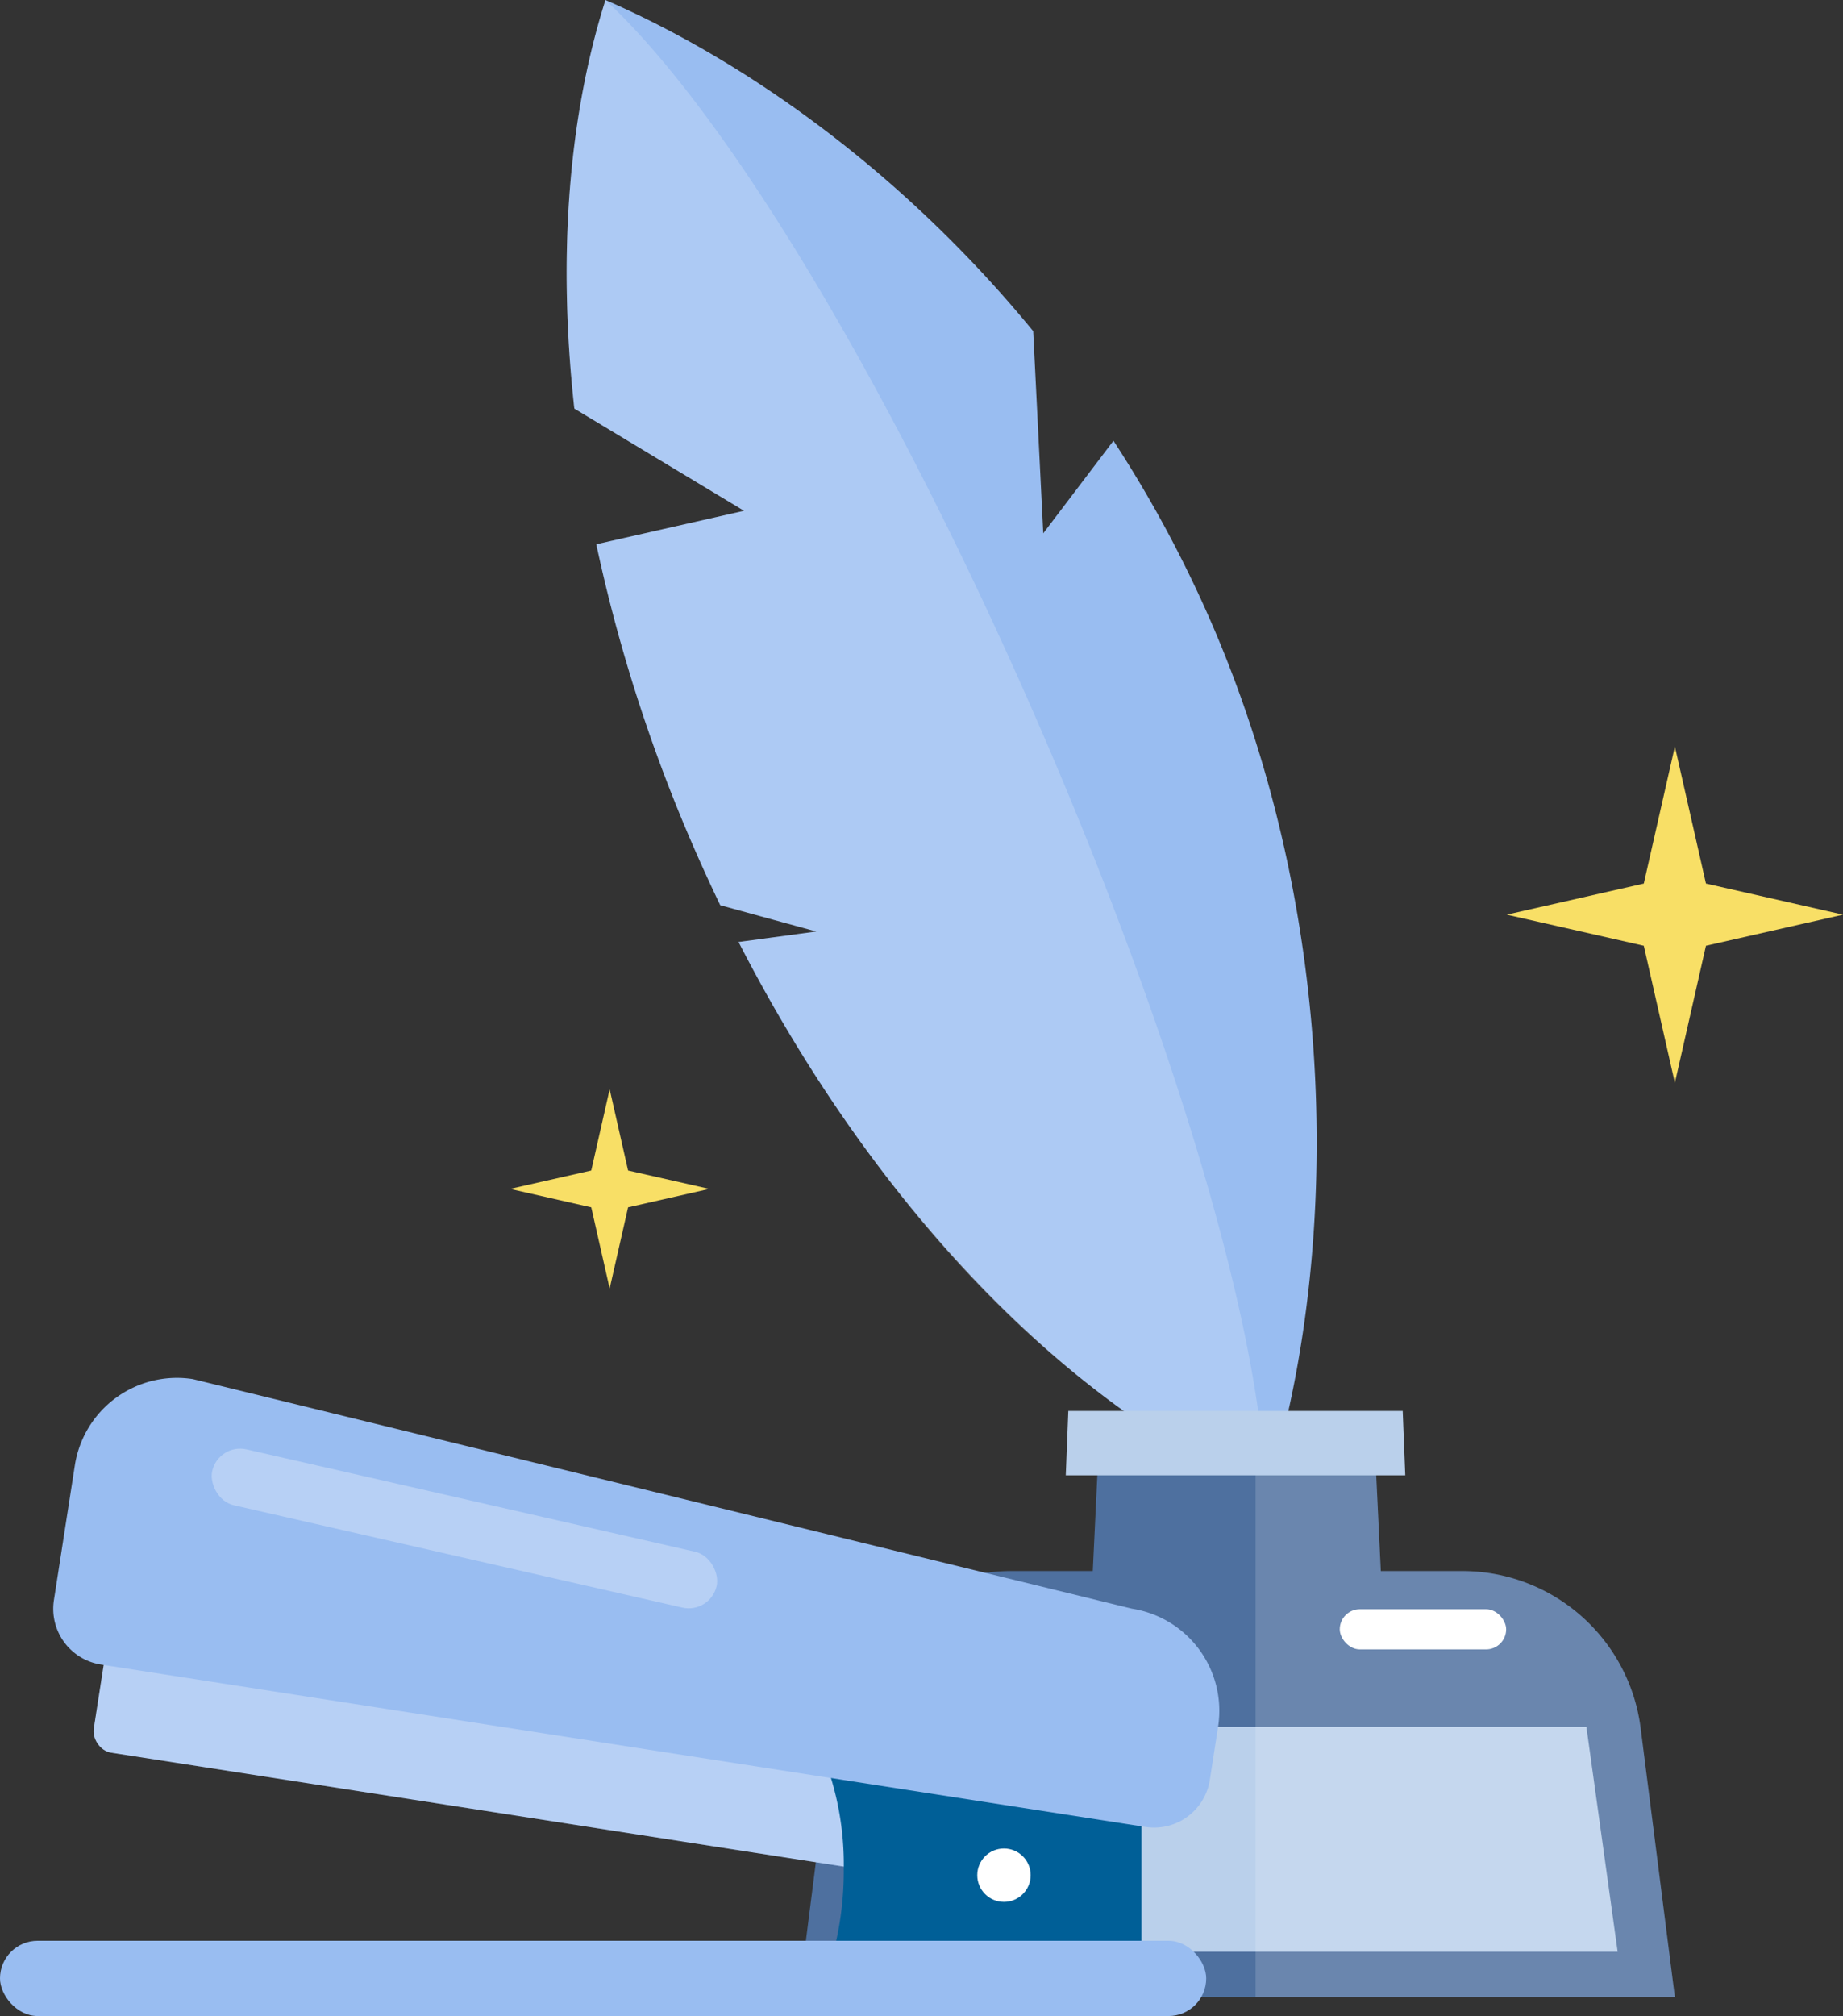  <svg xmlns="http://www.w3.org/2000/svg" viewBox="0 0 330.264 361.183" width="100%" style="vertical-align: middle; max-width: 100%; width: 100%;">
   <rect x="0" y="0" width="330.264" height="361.183" fill="#333333" stroke="none"/>
   <g>
    <g>
     <path d="M146.289,166.89l-17.217-4.714q-2.762-5.745-5.324-11.7a284.775,284.775,0,0,1-16.889-52.964l26.474-6L102.92,73.2C99.908,46.046,101.866,20.858,108.5,0c25.434,11.06,53.421,31.007,76.65,59.329l1.8,36.219,12.581-16.582a220.071,220.071,0,0,1,17.928,33.479c23.57,55.016,22.127,115.232,9.465,155.072-34.873-15.164-69.958-50.673-94.572-98.748Z" fill="rgb(153,189,241)">
     </path>
     <g style="opacity:0.2">
      <path d="M226.83,267.476c-42.736-19.585-72.959-57.577-94.482-98.707l13.941-1.879-17.217-4.714a287.843,287.843,0,0,1-22.213-64.663l26.474-6L102.92,73.2C100.265,48.765,101.113,23.576,108.5,0,154.969,43.313,224.724,202.464,226.83,267.476Z" fill="rgb(255, 255, 255)">
      </path>
     </g>
     <path d="M294,309.6a32.2,32.2,0,0,0-31.945-28.137H247.438L246.1,253.488H197.16l-1.335,27.971H181.2A32.2,32.2,0,0,0,149.259,309.6l-6.13,48.174H300.134Z" fill="rgb(78,112,159)">
     </path>
     <polygon points="289.881 349.665 153.382 349.665 158.981 309.378 284.282 309.378 289.881 349.665" fill="rgb(186,208,235)">
     </polygon>
     <rect x="240.084" y="288.299" width="29.819" height="7.198" rx="3.599" fill="rgb(255, 255, 255)">
     </rect>
     <g style="opacity:0.16">
      <path d="M262.059,281.459H247.438L246.1,253.488H225V357.77h75.131L294,309.6A32.2,32.2,0,0,0,262.059,281.459Z" fill="rgb(255, 255, 255)">
      </path>
     </g>
     <polygon points="251.822 264.306 190.984 264.306 191.441 252.776 251.365 252.776 251.822 264.306" fill="rgb(186,208,235)">
     </polygon>
     <polygon points="300.134 133.738 294.565 158.298 270.004 163.868 294.565 169.438 300.134 193.998 305.704 169.438 330.264 163.868 305.704 158.298 300.134 133.738" fill="rgb(248,223,102)">
     </polygon>
     <polygon points="109.251 195.15 105.952 209.7 91.402 212.999 105.952 216.299 109.251 230.849 112.551 216.299 127.101 212.999 112.551 209.7 109.251 195.15" fill="rgb(248,223,102)">
     </polygon>
     <rect x="16.664" y="307.748" width="170.838" height="18.913" rx="3.729" transform="translate(154.23 646.325) rotate(-171.164)" fill="rgb(153,189,241)">
     </rect>
     <g style="opacity:0.29">
      <rect x="16.664" y="307.748" width="170.838" height="18.913" rx="3.729" transform="translate(154.23 646.325) rotate(-171.164)" fill="rgb(255, 255, 255)">
      </rect>
     </g>
     <path d="M151.2,334.87A53.065,53.065,0,0,0,147.5,314.5h57.056v36.243H149.088A57.617,57.617,0,0,0,151.2,334.87Z" fill="rgb(0,95,151)">
     </path>
     <path d="M18.1,298.211l187.162,29.095A10.109,10.109,0,0,0,216.8,318.87l1.482-9.533A18.516,18.516,0,0,0,202.828,288.2L34.553,247.073a18.515,18.515,0,0,0-21.14,15.452L9.659,286.67A10.11,10.11,0,0,0,18.1,298.211Z" fill="rgb(153,189,241)">
     </path>
     <rect y="347.7" width="216.151" height="13.482" rx="6.741" transform="translate(216.151 708.883) rotate(180)" fill="rgb(153,189,241)">
     </rect>
     <circle cx="179.908" cy="335.952" r="4.784" fill="rgb(255,255,255)">
     </circle>
     <g style="opacity:0.29">
      <rect x="36.869" y="268.707" width="92.71" height="10.264" rx="5.132" transform="translate(103.459 559.329) rotate(-167.149)" fill="rgb(255, 255, 255)">
      </rect>
     </g>
    </g>
   </g>
  </svg>
